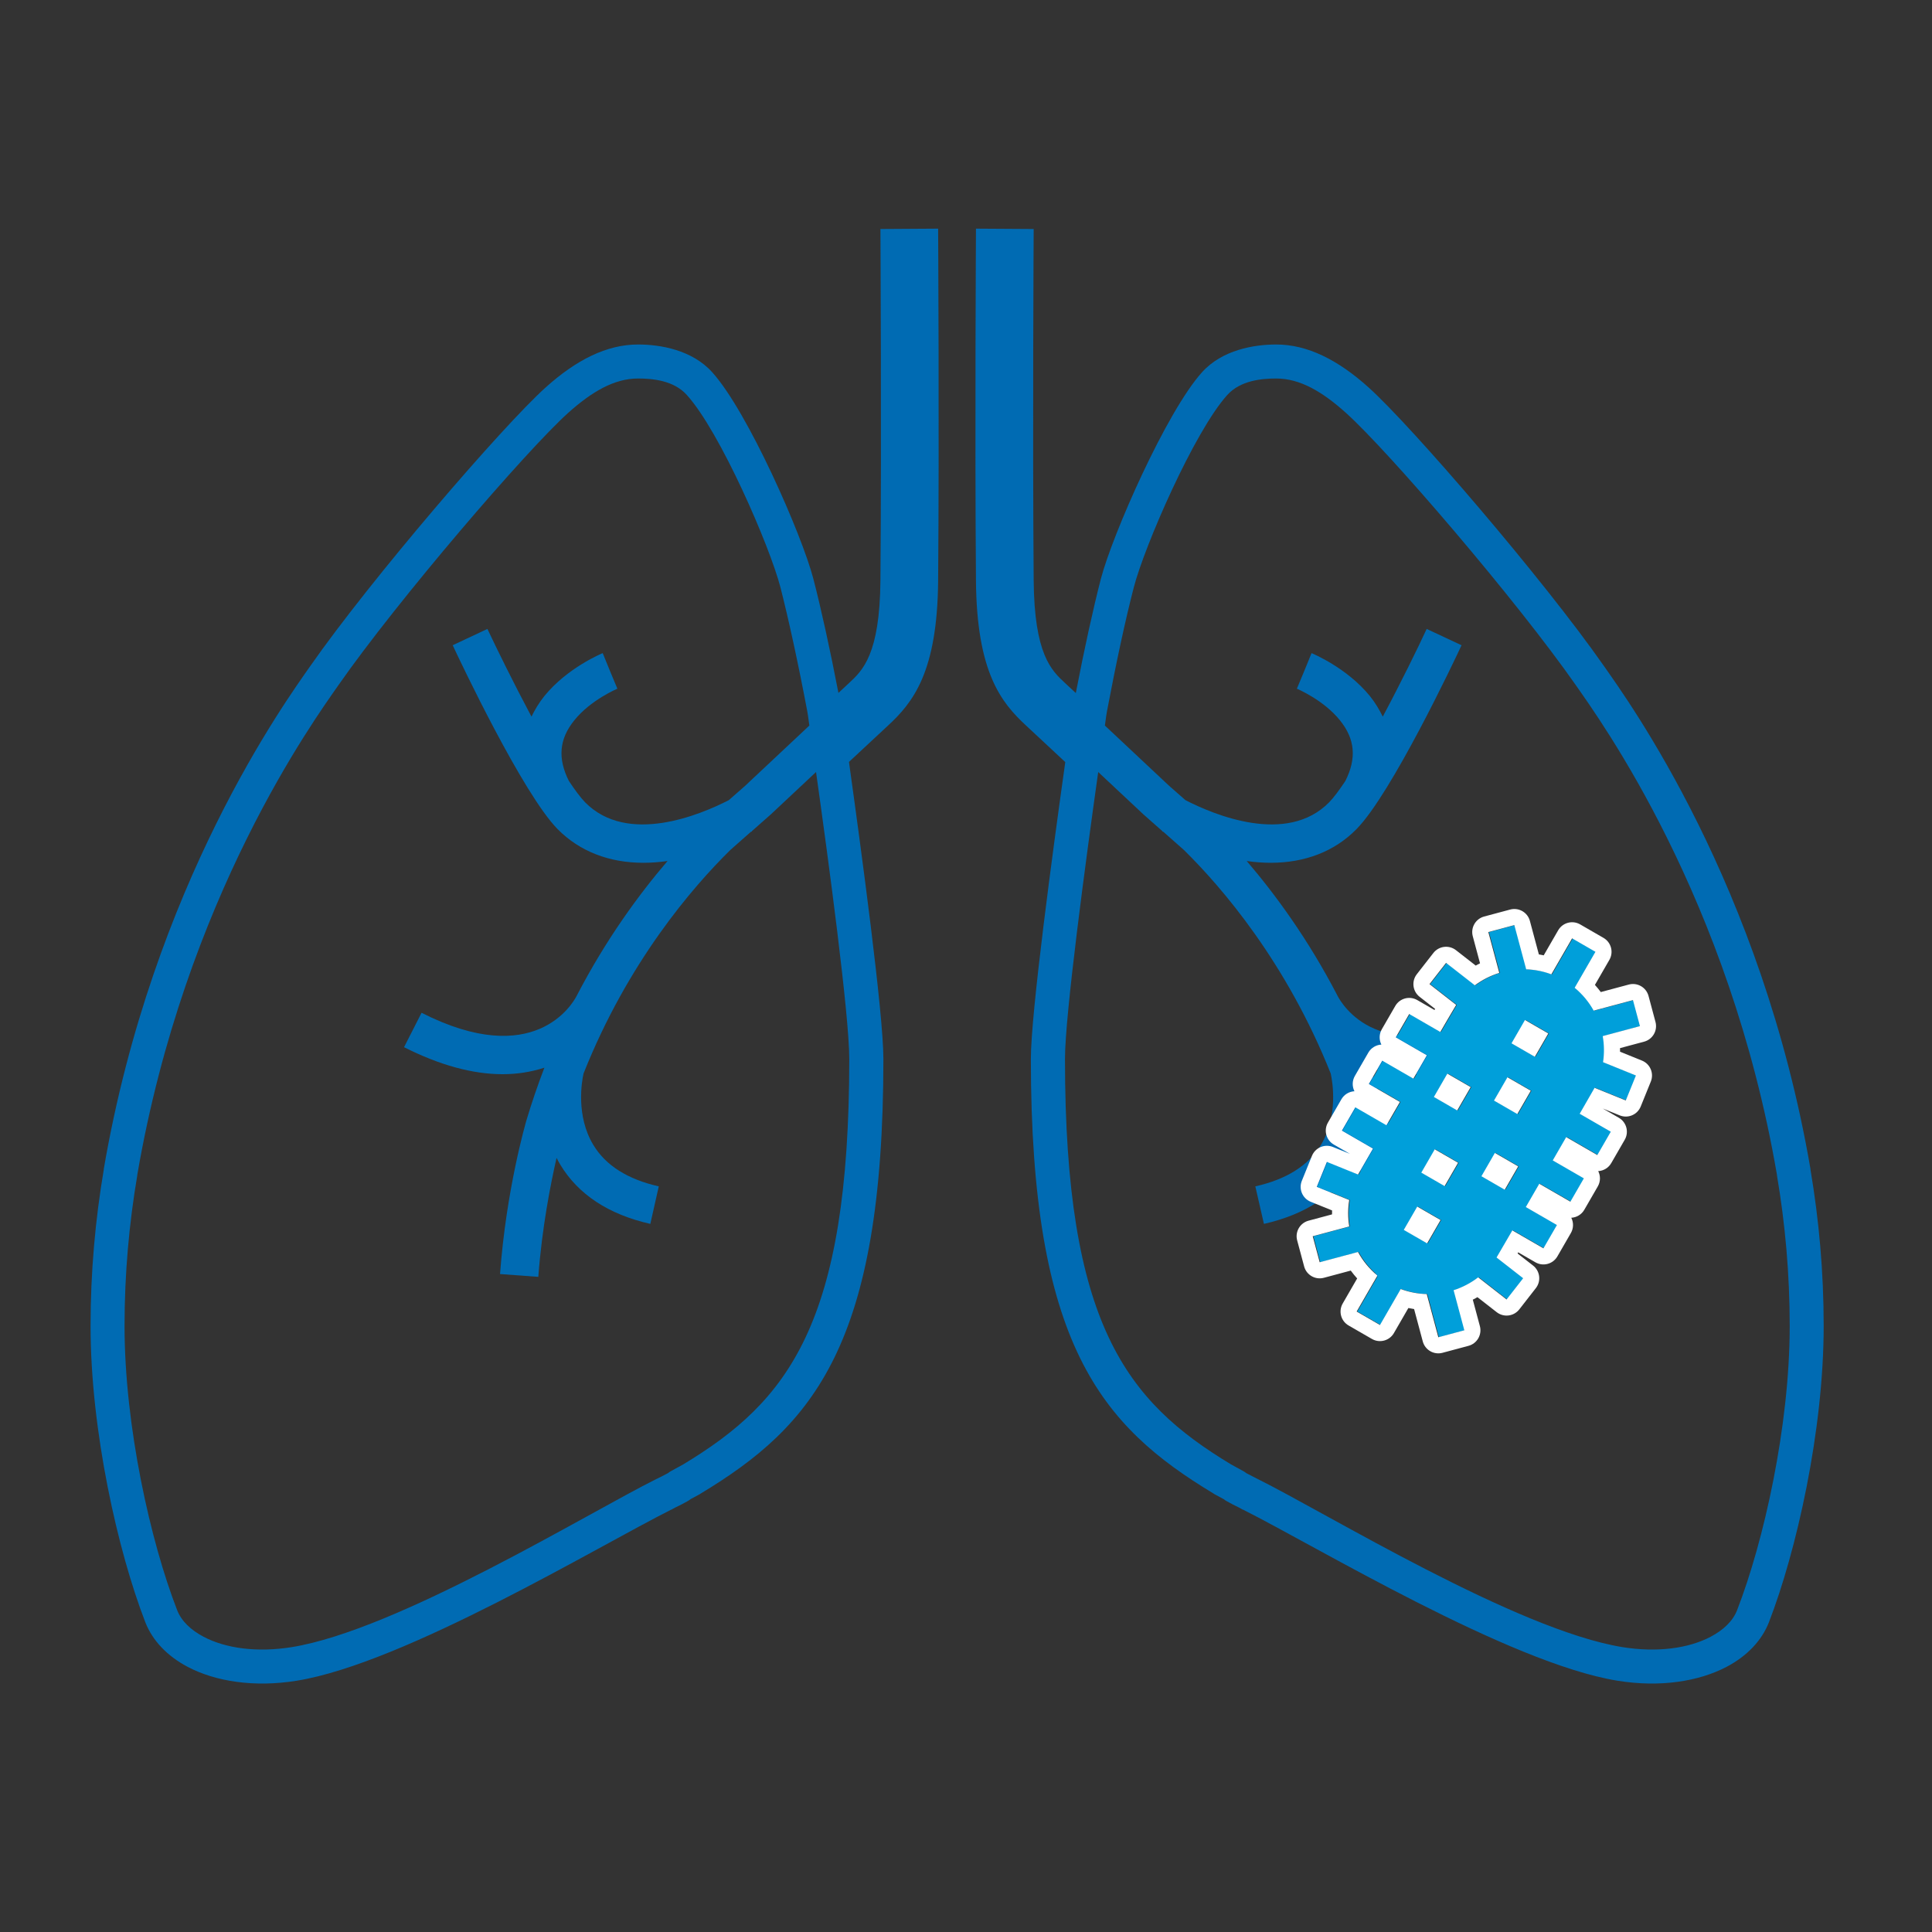 <svg xmlns="http://www.w3.org/2000/svg" width="366" height="366" viewBox="0 0 366 366" fill="none"><rect x="0" y="0" width="366" height="366" fill="#333333" stroke="none"/><g clip-path="url(#clip0)"><path d="M158.835 131.264L160.802 129.435C163.416 127.015 166.677 124.008 166.789 109.91C167.014 81.977 166.789 43.745 166.789 43.385L177.721 43.315C177.721 43.678 177.946 81.985 177.721 110C177.581 127.369 172.943 133.088 168.222 137.456L160.83 144.339C163.134 160.89 167.351 191.946 167.351 200.602C167.351 254.676 154.085 270.078 132.725 282.95C132.669 282.978 132.641 283.006 132.613 283.034L130.786 284.018C130.646 284.159 130.449 284.271 130.253 284.384C129.466 284.833 128.679 285.227 127.864 285.62L127.442 285.845C127.33 285.929 127.216 285.986 127.104 286.014C113.417 292.871 76.712 315.074 56.252 318.391C48.158 319.712 40.794 318.531 35.566 315.777C31.66 313.725 28.878 310.774 27.529 307.317C22.329 293.883 17.157 271.062 17.157 251.191C17.157 240.905 18.058 231.04 19.66 221.569V221.456C28.934 167.438 54.143 132.818 58.809 126.138C70.276 109.713 95.149 80.799 103.355 73.41C109.145 68.194 114.935 65.262 120.865 65.262C125.081 65.262 131.095 66.274 134.917 70.51C141.691 78.019 151.921 101.338 154.085 109.652C155.546 115.301 157.205 122.816 158.835 131.264ZM201.807 144.37L194.388 137.456C189.666 133.088 185.029 127.369 184.888 110C184.663 81.985 184.888 43.678 184.888 43.315L195.821 43.385C195.821 43.745 195.596 81.977 195.821 109.91C195.933 124.008 199.193 127.015 201.807 129.435L203.803 131.292C205.433 122.833 207.091 115.306 208.552 109.652C210.716 101.338 220.946 78.019 227.72 70.51C231.542 66.274 237.556 65.262 241.772 65.262C247.702 65.262 253.492 68.194 259.282 73.41C267.488 80.799 292.361 109.713 303.828 126.138C308.494 132.818 333.704 167.438 342.979 221.456V221.569C344.581 231.04 345.48 240.905 345.48 251.191C345.48 271.062 340.309 293.883 335.109 307.317C333.76 310.774 330.977 313.725 327.071 315.777C321.815 318.531 314.48 319.712 306.386 318.391C285.926 315.074 249.22 292.871 235.533 286.014C235.421 285.986 235.308 285.929 235.168 285.845L234.774 285.62C233.959 285.227 233.173 284.833 232.386 284.384C232.189 284.271 231.993 284.159 231.852 284.018L230.025 283.034C229.997 283.006 229.94 282.978 229.912 282.95C208.552 270.078 195.287 254.676 195.287 200.602C195.287 191.946 199.474 160.946 201.807 144.37ZM153.326 137.45C153.129 135.952 152.989 135.005 152.933 134.755C151.191 125.539 149.391 117.31 147.846 111.262C145.85 103.536 136.436 81.805 130.112 74.823C127.639 72.064 123.619 71.704 120.865 71.704C116.34 71.704 112.096 74.225 107.655 78.196C99.618 85.43 75.307 113.749 64.093 129.825C59.568 136.323 35.032 169.996 26.011 222.552V222.637C24.465 231.743 23.594 241.27 23.594 251.191C23.594 270.218 28.54 292.112 33.543 304.985C34.358 307.121 36.184 308.807 38.573 310.071C42.789 312.292 48.719 313.079 55.24 312.039C75.307 308.807 111.281 286.688 124.434 280.14C124.49 280.111 124.547 280.083 124.603 280.083L124.828 279.943C124.856 279.943 124.884 279.915 124.913 279.915C125.447 279.634 126.008 279.353 126.542 279.072C126.71 278.931 126.88 278.819 127.076 278.706L129.437 277.413C149.279 265.441 160.887 250.854 160.887 200.602C160.887 192.255 156.924 162.829 154.591 146.253L146.019 154.285L142.421 157.461L142.45 157.517C142.365 157.545 142.309 157.573 142.225 157.601L138.346 161.03C131.151 168.113 118.926 182.278 110.551 203.356C110.213 204.818 109.061 211.395 112.406 216.903C114.739 220.782 118.926 223.424 124.8 224.745L123.198 231.855C115.272 230.056 109.51 226.262 106.11 220.585C105.857 220.192 105.66 219.77 105.436 219.348C104.311 224.295 102.681 232.502 101.978 241.889L94.727 241.355C95.908 225.363 99.561 212.856 99.702 212.322C100.741 208.837 101.895 205.493 103.131 202.261C100.63 203.076 97.987 203.497 95.205 203.497C89.528 203.497 83.289 201.783 76.543 198.382L79.86 191.862C101.22 202.71 108.471 190.147 109.23 188.686C114.823 177.893 121.09 169.378 126.458 163.11C124.913 163.335 123.367 163.447 121.877 163.447C115.441 163.447 109.82 161.311 105.632 157.068C99.028 150.348 87.083 125.092 85.762 122.234L92.338 119.145C94.025 122.734 97.256 129.333 100.685 135.761C101.332 134.426 102.119 133.116 103.131 131.855C107.488 126.501 113.923 123.839 114.176 123.729L115.553 127.102L116.959 130.472C116.902 130.494 111.928 132.574 108.808 136.444C105.942 139.979 105.604 143.636 107.769 147.945C108.921 149.673 109.96 151.078 110.832 151.98C118.898 160.187 132.753 154.313 138.065 151.581L141.129 148.892L153.326 137.45ZM208.046 146.253C205.714 162.829 201.751 192.255 201.751 200.602C201.751 250.854 213.358 265.441 233.2 277.413L235.562 278.706C235.758 278.819 235.927 278.931 236.095 279.072C236.629 279.353 237.192 279.634 237.726 279.915C237.754 279.915 237.782 279.943 237.81 279.943L238.035 280.083C238.091 280.083 238.148 280.111 238.176 280.14C251.357 286.688 287.33 308.807 307.397 312.039C313.918 313.079 319.848 312.292 324.064 310.071C326.453 308.807 328.28 307.121 329.095 304.985C334.098 292.112 339.044 270.218 339.044 251.191C339.044 241.27 338.172 231.743 336.626 222.637V222.552C327.605 169.996 303.069 136.323 298.544 129.825C287.33 113.749 263.02 85.43 254.954 78.196C250.542 74.225 246.297 71.704 241.772 71.704C239.018 71.704 234.999 72.064 232.498 74.823C226.202 81.805 216.787 103.536 214.791 111.262C213.218 117.31 211.448 125.539 209.705 134.755C209.649 135.005 209.508 135.952 209.311 137.45L221.509 148.892L224.572 151.581C229.884 154.313 243.74 160.187 251.807 151.98C252.678 151.078 253.717 149.673 254.87 147.945C257.034 143.636 256.697 139.979 253.83 136.444C250.71 132.574 245.736 130.494 245.679 130.472L247.085 127.102L248.461 123.729C248.714 123.839 255.151 126.501 259.507 131.855C260.519 133.116 261.305 134.426 261.952 135.761C265.381 129.333 268.613 122.734 270.271 119.145L276.876 122.234C275.555 125.092 263.61 150.348 256.977 157.068C252.818 161.311 247.197 163.447 240.733 163.447C239.271 163.447 237.726 163.335 236.18 163.11C241.548 169.378 247.815 177.893 253.408 188.686C254.167 190.147 261.418 202.71 282.778 191.862L286.095 198.382C279.349 201.783 273.109 203.497 267.432 203.497C264.65 203.497 262.008 203.076 259.507 202.261C260.743 205.493 261.896 208.837 262.935 212.322C263.076 212.856 266.729 225.363 267.91 241.355L260.66 241.889C259.957 232.502 258.327 224.295 257.202 219.348C256.978 219.77 256.78 220.192 256.527 220.585C253.127 226.262 247.366 230.056 239.44 231.855L237.81 224.745C243.712 223.424 247.9 220.782 250.232 216.903C253.577 211.395 252.425 204.818 252.088 203.356C243.684 182.278 231.486 168.113 224.291 161.03L220.412 157.601C220.328 157.573 220.273 157.545 220.188 157.517L220.216 157.461L216.618 154.285L208.046 146.253Z" fill="#006BB3"></path><path d="M302.363 180.312L297.944 177.761L294.011 184.574C292.456 183.995 290.848 183.685 289.245 183.628L287 175.251L282.072 176.572L284.145 184.308C282.492 184.819 280.924 185.609 279.517 186.656L274.067 182.407L270.93 186.431L275.98 190.369C275.784 190.66 272.976 195.496 272.976 195.496L267.085 192.095L264.534 196.513L270.425 199.915L267.874 204.333L261.983 200.932L259.432 205.351L265.323 208.752L262.772 213.171L256.88 209.769L254.329 214.188L260.221 217.589C260.221 217.589 257.446 222.4 257.39 222.502L251.486 220.109L249.57 224.838L255.719 227.33C255.442 229.002 255.448 230.695 255.72 232.339L248.805 234.192L250.125 239.12L257.381 237.176C258.294 238.858 259.53 240.382 261.06 241.646L257.127 248.459L261.545 251.01L265.479 244.197C267.086 244.795 268.75 245.108 270.407 245.149L272.599 253.33L277.527 252.01L275.493 244.418C277.161 243.883 278.741 243.062 280.152 241.979L285.532 246.174L288.669 242.15L283.63 238.222C283.783 237.988 286.623 233.085 286.623 233.085L292.514 236.487L295.065 232.068L289.174 228.667L291.725 224.248L297.617 227.649L300.168 223.231L294.276 219.829L296.827 215.411L302.719 218.812L305.27 214.394L299.378 210.992C299.378 210.992 302.115 206.243 302.203 206.077L308.113 208.472L310.029 203.744L303.806 201.222C304.055 199.569 304.028 197.899 303.743 196.279L310.794 194.389L309.474 189.461L302.031 191.455C301.126 189.829 299.917 188.354 298.429 187.125L302.363 180.312ZM273.025 231.126L270.474 235.545L266.056 232.994L268.607 228.575L273.025 231.126ZM273.792 224.695L269.374 222.144L271.925 217.726L276.343 220.277L273.792 224.695ZM287.732 220.961L285.181 225.379L280.762 222.828L283.313 218.41L287.732 220.961ZM276.177 210.361L271.758 207.81L274.309 203.392L278.728 205.943L276.177 210.361ZM290.116 206.627L287.565 211.045L283.146 208.494L285.697 204.076L290.116 206.627ZM293.434 195.777L290.883 200.196L286.464 197.645L289.015 193.226L293.434 195.777Z" fill="#009FDA"></path><path fill-rule="evenodd" clip-rule="evenodd" d="M280.379 182.492L279.004 177.362C278.568 175.735 279.534 174.062 281.161 173.626L286.089 172.306C286.87 172.096 287.703 172.206 288.403 172.611C289.104 173.015 289.615 173.681 289.825 174.462L291.525 180.808L291.756 180.846C291.875 180.869 291.995 180.891 292.115 180.914L292.442 180.981L295.181 176.237C296.023 174.778 297.888 174.278 299.347 175.12L303.766 177.672C305.225 178.514 305.725 180.379 304.882 181.838L302.143 186.583C302.538 187.018 302.909 187.47 303.257 187.937L308.562 186.516C309.344 186.306 310.176 186.416 310.877 186.82C311.577 187.225 312.089 187.891 312.298 188.672L313.618 193.6C314.054 195.227 313.089 196.9 311.462 197.336L306.899 198.558C306.904 198.784 306.905 199.009 306.901 199.235L311.053 200.918C312.614 201.55 313.367 203.329 312.734 204.89L310.818 209.618C310.515 210.368 309.925 210.966 309.18 211.282C308.435 211.597 307.596 211.603 306.846 211.3L303.632 209.997L306.673 211.753C308.132 212.595 308.631 214.461 307.789 215.919L305.238 220.338C304.704 221.262 303.76 221.802 302.768 221.858C303.216 222.744 303.221 223.832 302.687 224.756L300.136 229.175C299.602 230.099 298.658 230.639 297.666 230.695C298.113 231.581 298.119 232.669 297.585 233.594L295.034 238.012C294.192 239.471 292.326 239.971 290.867 239.129L287.61 237.248L287.488 237.457L290.423 239.745C291.061 240.243 291.475 240.973 291.574 241.776C291.674 242.579 291.45 243.388 290.953 244.026L287.816 248.05C286.78 249.378 284.864 249.616 283.535 248.58L279.887 245.735L279.559 245.92C279.443 245.983 279.327 246.045 279.21 246.107L279.008 246.21L280.351 251.221C280.787 252.848 279.822 254.52 278.194 254.956L273.266 256.277C272.485 256.486 271.652 256.376 270.952 255.972C270.251 255.568 269.74 254.901 269.531 254.12L267.889 247.991C267.526 247.936 267.165 247.869 266.804 247.791L264.065 252.535C263.223 253.994 261.357 254.494 259.899 253.652L255.48 251.101C254.021 250.258 253.521 248.393 254.364 246.934L257.103 242.19C256.67 241.713 256.266 241.216 255.89 240.701L250.793 242.067C249.166 242.503 247.493 241.537 247.058 239.911L245.737 234.982C245.301 233.355 246.267 231.683 247.894 231.247L252.344 230.054C252.341 229.805 252.343 229.555 252.35 229.305L248.302 227.665C246.741 227.032 245.988 225.254 246.621 223.693L248.537 218.964C248.841 218.214 249.43 217.616 250.175 217.301C250.92 216.986 251.76 216.979 252.509 217.283L255.723 218.585L252.682 216.83C251.224 215.987 250.724 214.122 251.566 212.663L254.117 208.245C254.651 207.32 255.595 206.781 256.587 206.725C256.14 205.838 256.135 204.751 256.668 203.826L259.219 199.408C259.753 198.483 260.698 197.944 261.689 197.888C261.242 197.001 261.237 195.913 261.77 194.989L264.322 190.571C265.164 189.112 267.029 188.612 268.488 189.454L271.75 191.337L271.872 191.129L268.932 188.837C267.604 187.802 267.367 185.885 268.402 184.557L271.539 180.533C272.037 179.895 272.767 179.48 273.57 179.381C274.373 179.282 275.182 179.505 275.82 180.002L279.564 182.921L279.891 182.742C280.006 182.682 280.122 182.622 280.237 182.562L280.379 182.492ZM302.241 180.313L297.822 177.762L293.889 184.575C292.335 183.996 290.726 183.686 289.123 183.628L286.879 175.252L281.95 176.572L284.023 184.308C282.37 184.82 280.802 185.61 279.395 186.657L273.945 182.408L270.808 186.432L275.858 190.369C275.662 190.66 272.854 195.497 272.854 195.497L266.963 192.095L264.412 196.514L270.303 199.915L267.752 204.334L261.861 200.933L259.31 205.351L265.201 208.753L262.65 213.171L256.759 209.77L254.207 214.188L260.099 217.59C260.099 217.59 257.324 222.4 257.268 222.502L251.364 220.11L249.448 224.838L255.597 227.33C255.32 229.003 255.326 230.696 255.599 232.34L248.683 234.193L250.003 239.121L257.259 237.177C258.173 238.858 259.408 240.382 260.938 241.646L257.005 248.459L261.424 251.01L265.357 244.197C266.964 244.796 268.628 245.108 270.285 245.15L272.477 253.331L277.405 252.01L275.371 244.418C277.04 243.883 278.619 243.063 280.03 241.98L285.41 246.175L288.547 242.151L283.508 238.222C283.661 237.988 286.501 233.086 286.501 233.086L292.392 236.487L294.944 232.069L289.052 228.667L291.603 224.249L297.495 227.65L300.046 223.231L294.154 219.83L296.705 215.411L302.597 218.813L305.148 214.394L299.257 210.993C299.257 210.993 301.993 206.244 302.081 206.078L307.991 208.473L309.908 203.744L303.684 201.222C303.934 199.569 303.906 197.9 303.621 196.279L310.672 194.39L309.352 189.462L301.909 191.456C301.004 189.83 299.795 188.355 298.307 187.126L302.241 180.313ZM272.904 231.127L270.352 235.545L265.934 232.994L268.485 228.576L272.904 231.127ZM287.61 220.961L285.059 225.38L280.64 222.829L283.191 218.41L287.61 220.961ZM273.67 224.696L269.252 222.145L271.803 217.726L276.222 220.277L273.67 224.696ZM289.994 206.627L287.443 211.046L283.024 208.495L285.575 204.076L289.994 206.627ZM276.055 210.362L271.636 207.811L274.187 203.393L278.606 205.944L276.055 210.362ZM293.312 195.778L290.761 200.197L286.342 197.646L288.893 193.227L293.312 195.778Z" fill="white"></path></g><defs><clipPath id="clip0"><rect width="366" height="366" fill="white"></rect></clipPath></defs></svg>